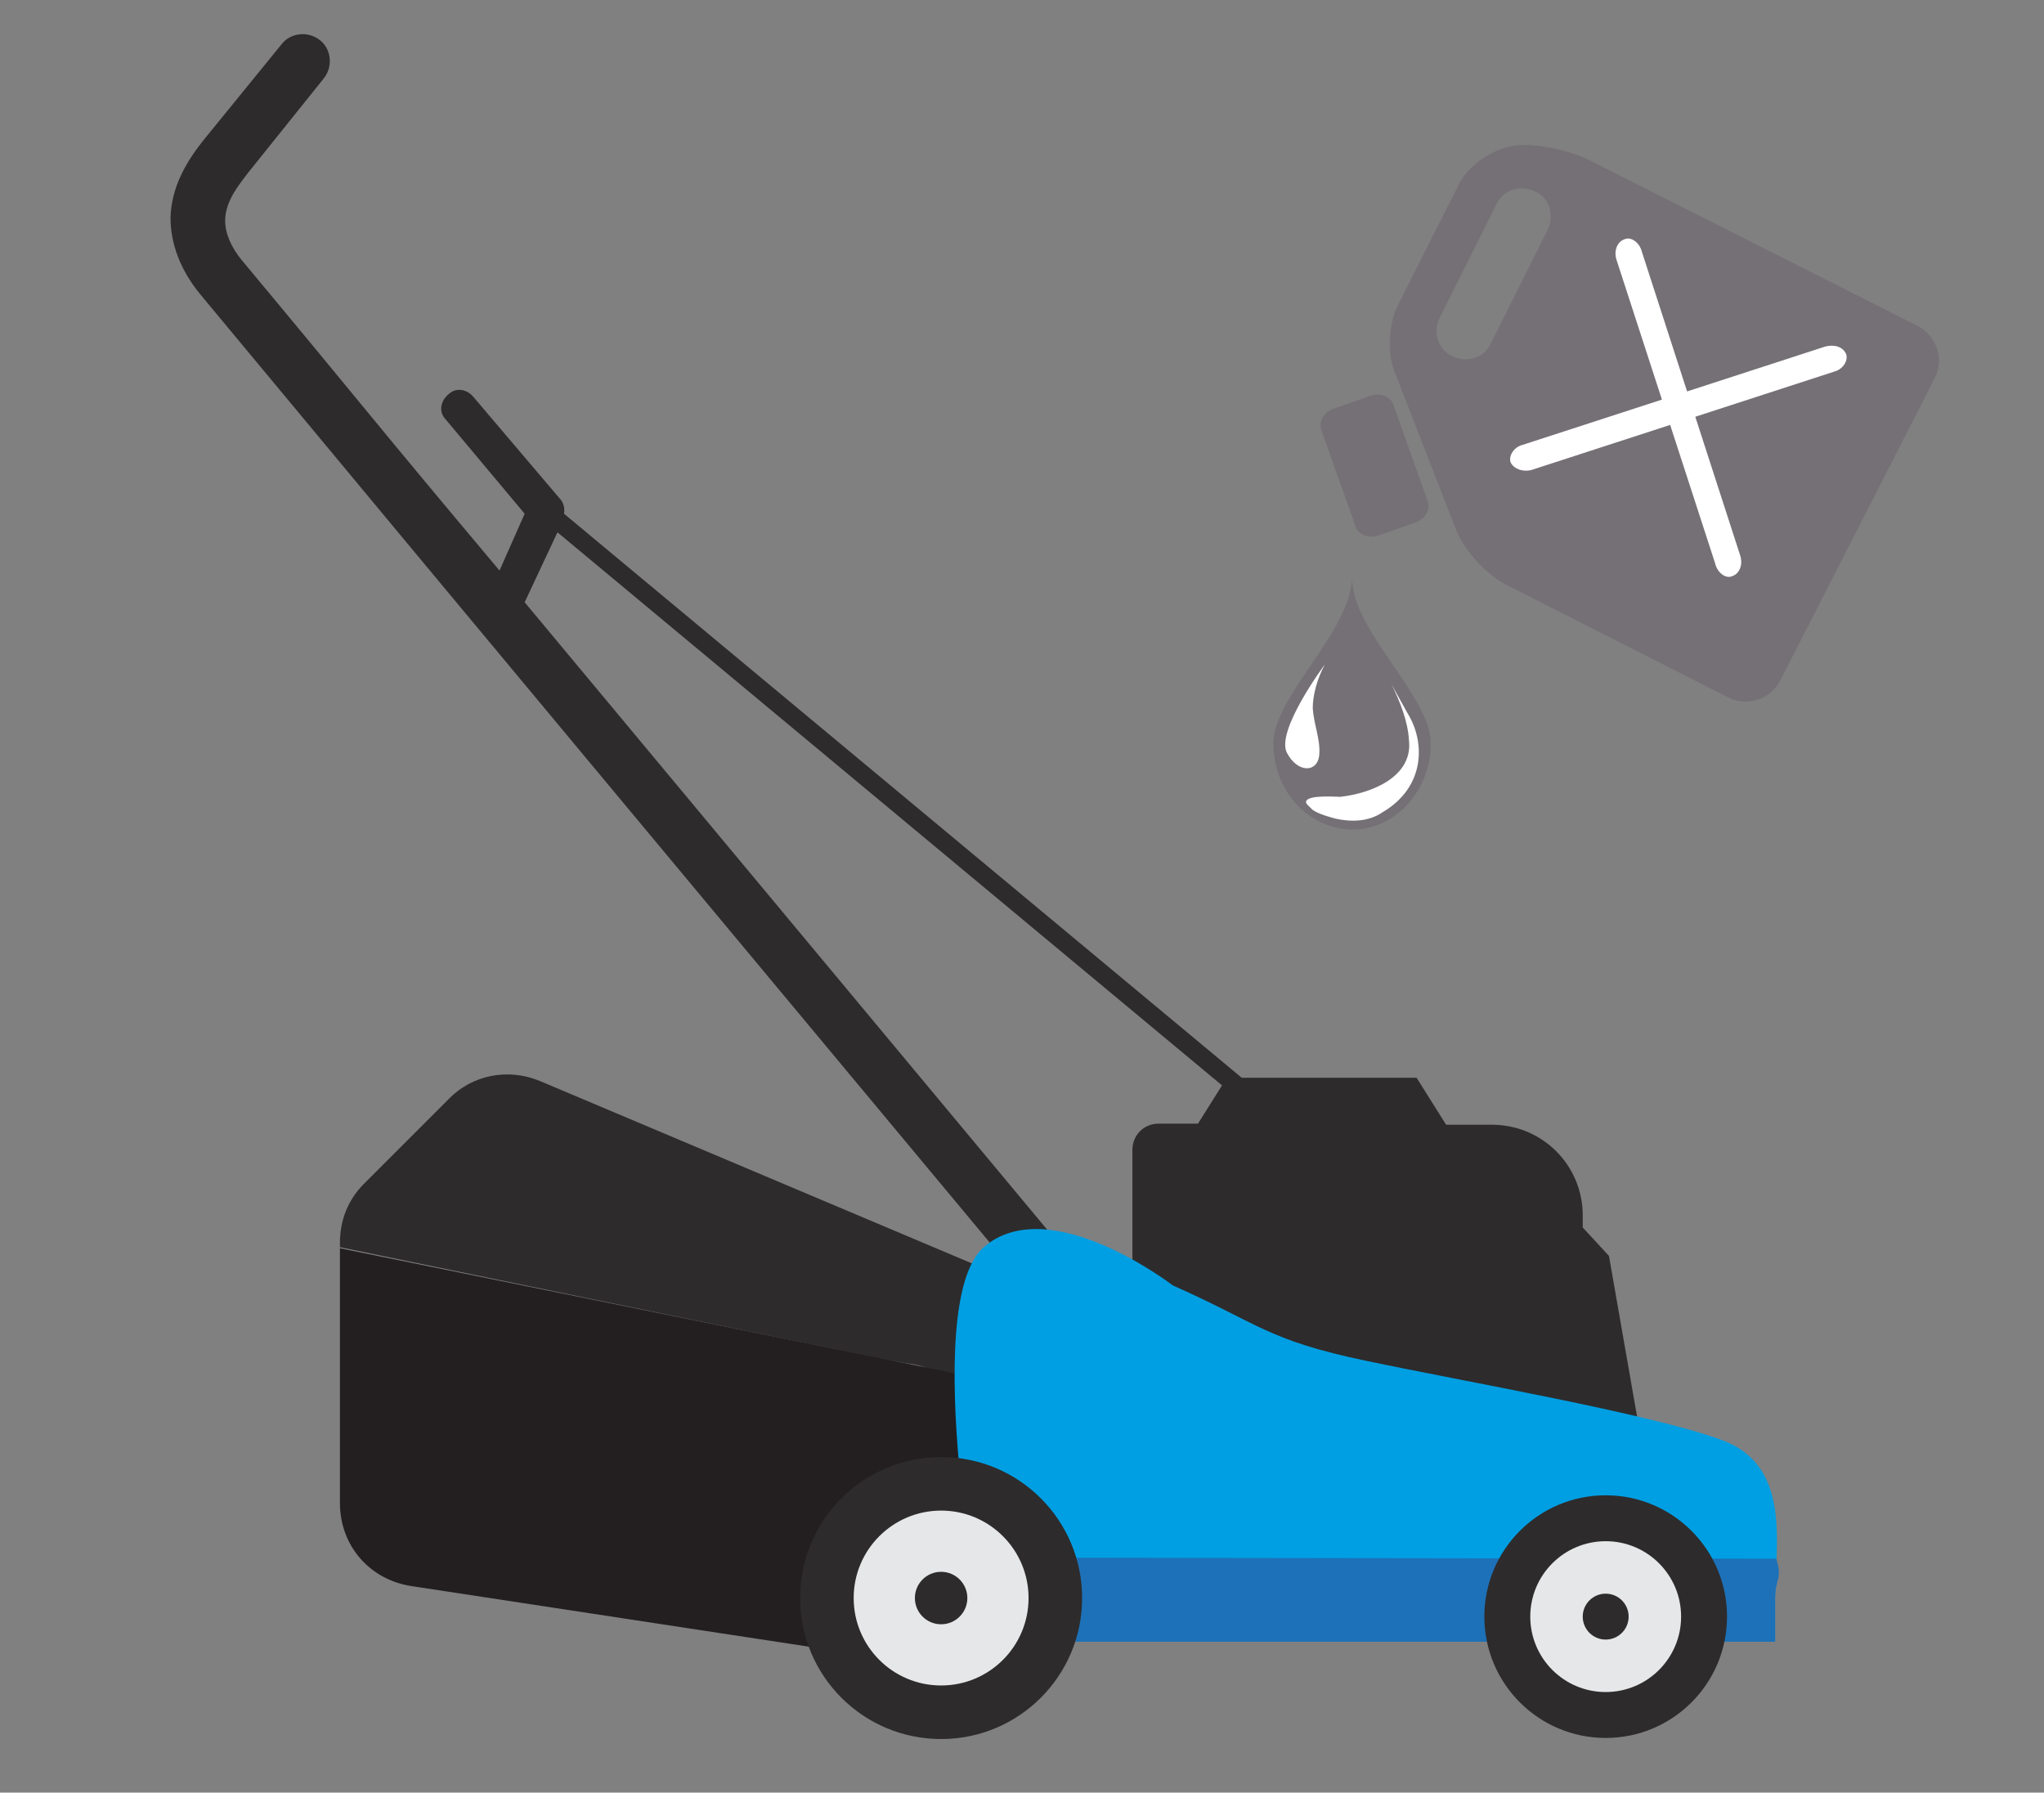 <?xml version="1.0" encoding="utf-8"?>
<!-- Generator: Adobe Illustrator 19.1.0, SVG Export Plug-In . SVG Version: 6.00 Build 0)  -->
<svg version="1.1" id="Layer_1" xmlns="http://www.w3.org/2000/svg" xmlns:xlink="http://www.w3.org/1999/xlink" x="0px" y="0px"
	 viewBox="56.5 18 187 164" style="enable-background:new 56.5 18 187 164;" xml:space="preserve">
<rect x="56.5" y="18" width="187" height="164" fill="#808080" stroke="none"/>
<style type="text/css">
	.st0{fill:#2D2B2C;}
	.st1{fill:#231F20;}
	.st2{fill:#009FE3;}
	.st3{fill:#1D71B8;}
	.st4{fill:#E6E7E8;}
	.st5{fill:#757075;}
	.st6{fill:#FFFFFF;}
</style>
<path class="st0" d="M203.7,132.9l-2.4-2.6v-1.1c0-4.6-3.7-8.3-8.3-8.3h-4.2l-2.7-4.3h-16L108.1,65c0.1-0.6-0.1-1.1-0.4-1.4
	l-7.9-9.3c-0.6-0.7-1.6-0.9-2.3-0.2c-0.7,0.6-0.9,1.6-0.2,2.3l7.2,8.6l-2.3,5.2C90.1,55.8,90.7,56.3,78.7,41.9
	c-1.1-1.3-1.6-2.6-1.6-3.7c0-1.7,1.1-3.1,2.1-4.4l6.9-8.6c0.9-1.1,0.7-2.7-0.3-3.5c-1.1-0.9-2.7-0.7-3.5,0.3l-7,8.6
	c-1.8,2.2-3.1,4.5-3.2,7.3c0,2.4,0.9,4.8,2.7,7c29.9,36,47.2,56.7,77.1,92.6c0,0-6-3.5-6.7-3.7v8.7v24.9L200,168
	c-1.1-2.1-1.7-4.7-1.7-7.2c0-4.8,6-2.7,9.3-5.6L203.7,132.9z M162.4,137.6h3.9v3.4l-6.5-1.5l-55.3-66.4l3-6.4l60.8,50.6l-2.2,3.5
	h-3.6c-1.4,0-2.4,1.1-2.4,2.4V135C159.9,136.5,161,137.6,162.4,137.6z"/>
<path class="st0" d="M105.9,116.9c-2.9-1.2-6.2-0.6-8.4,1.7l-7.7,7.7c-1.5,1.5-2.2,3.4-2.2,5.4v0.4l49.5,10.2l2.2,0.4
	c0.9,0.1,1.7,0.3,2.4,0.6l4.7,1v-8.6V134L105.9,116.9z"/>
<path class="st1" d="M87.6,132.2v23.3c0,3.9,2.7,7,6.5,7.6l37.4,5.7c-2.6-1.7,14.9-13.3,14.9-8v-15.3l0.7-1.2L87.6,132.2z"/>
<g>
	<path class="st2" d="M163.8,135.6c7.9,3.5,8.6,5,17.7,6.9c9,1.9,25.8,4.8,32.4,7.2c6.6,2.3,5,9.7,5,14.6c0,3.1,0,3.7,0,3.9h-72.4
		c0,0-6-30.8,0-36.1C152.5,126.9,163.8,135.6,163.8,135.6z"/>
	<path class="st3" d="M219,160.6c0.6,1.9-0.1,1.8-0.1,3.7c0,3.1,0,3.7,0,3.9h-72.5v-7.7L219,160.6z"/>
</g>
<g>
	<g>
		<circle class="st0" cx="203.4" cy="165.9" r="11.1"/>
		<circle class="st4" cx="203.4" cy="165.9" r="6.9"/>
		<circle class="st0" cx="203.4" cy="165.9" r="2.1"/>
	</g>
	<g>
		<circle class="st0" cx="142.6" cy="164.2" r="12.9"/>
		<circle class="st4" cx="142.6" cy="164.2" r="8"/>
		<circle class="st0" cx="142.6" cy="164.2" r="2.4"/>
	</g>
</g>
<g>
	<path class="st5" d="M195.2,31.3c-1.9,0.2-4.3,1.7-5.2,3.5l-5.6,11.1c-0.9,1.7-1,4.7-0.2,6.4l5.6,14.4c0.8,1.8,2.8,4,4.7,4.9
		l20.1,10.2c1.7,0.9,3.9,0.2,4.8-1.6l14.1-27.6c0.9-1.7,0.2-3.9-1.6-4.8L202,32.7C200.3,31.8,197.2,31.1,195.2,31.3z M198.1,39
		l-5.2,10.4c-0.6,1.4-2.3,1.8-3.5,1.2c-1.4-0.6-1.8-2.3-1.2-3.5l5.2-10.4c0.6-1.4,2.3-1.8,3.5-1.2C198.3,36.1,198.7,37.7,198.1,39z"
		/>
	<path class="st5" d="M181.9,54.2c0.9-0.3,1.9,0.1,2.1,0.9l3.1,8.7c0.3,0.8-0.2,1.7-1.1,2l-3.4,1.2c-0.9,0.3-1.9-0.1-2.1-0.9
		l-3.1-8.7c-0.3-0.8,0.2-1.7,1.1-2L181.9,54.2z"/>
	<path class="st6" d="M225.4,50.4c0.2,0.6-0.3,1.4-1.1,1.6l-27.7,9c-0.8,0.2-1.6-0.1-1.9-0.7l0,0c-0.2-0.6,0.3-1.4,1.1-1.6l27.7-9
		C224.3,49.5,225.1,49.7,225.4,50.4L225.4,50.4z"/>
	<path class="st6" d="M215,70.7c0.6-0.2,1-1,0.7-1.9l-9-27.8c-0.2-0.8-1-1.4-1.6-1.1l0,0c-0.6,0.2-1,1-0.7,1.9l9,27.7
		C213.6,70.4,214.4,71,215,70.7L215,70.7z"/>
</g>
<g>
	<path class="st5" d="M173,86c0-4.3,7-10.1,7.2-15.1c0,4.8,7.2,10.8,7.2,15.1s-3.2,7.9-7.2,7.9C176.1,93.8,173,90.3,173,86z"/>
	<path class="st6" d="M176,91.3c-0.1,0.2,0.2,0.4,0.6,0.8c0.6,0.4,1.4,0.6,2.1,0.8c1.4,0.3,3,0.3,4.3-0.6c3.9-2.3,3.9-6.4,2.3-9
		c-1.5-2.7-1.5-2.7-1.5-2.7c0.8,1.6,1.5,3.4,1.6,5.1c0.4,3.4-3.5,4.9-6.3,5.2C178.8,90.9,176.2,90.7,176,91.3z"/>
	<path class="st6" d="M177.7,78.8c0,0-4.4,5.9-3.5,8c1,2,2.9,1.9,3,0.2c0.1-1.4-0.5-2.7-0.6-4.2C176.6,81.6,177,80.1,177.7,78.8z"/>
</g>
</svg>
